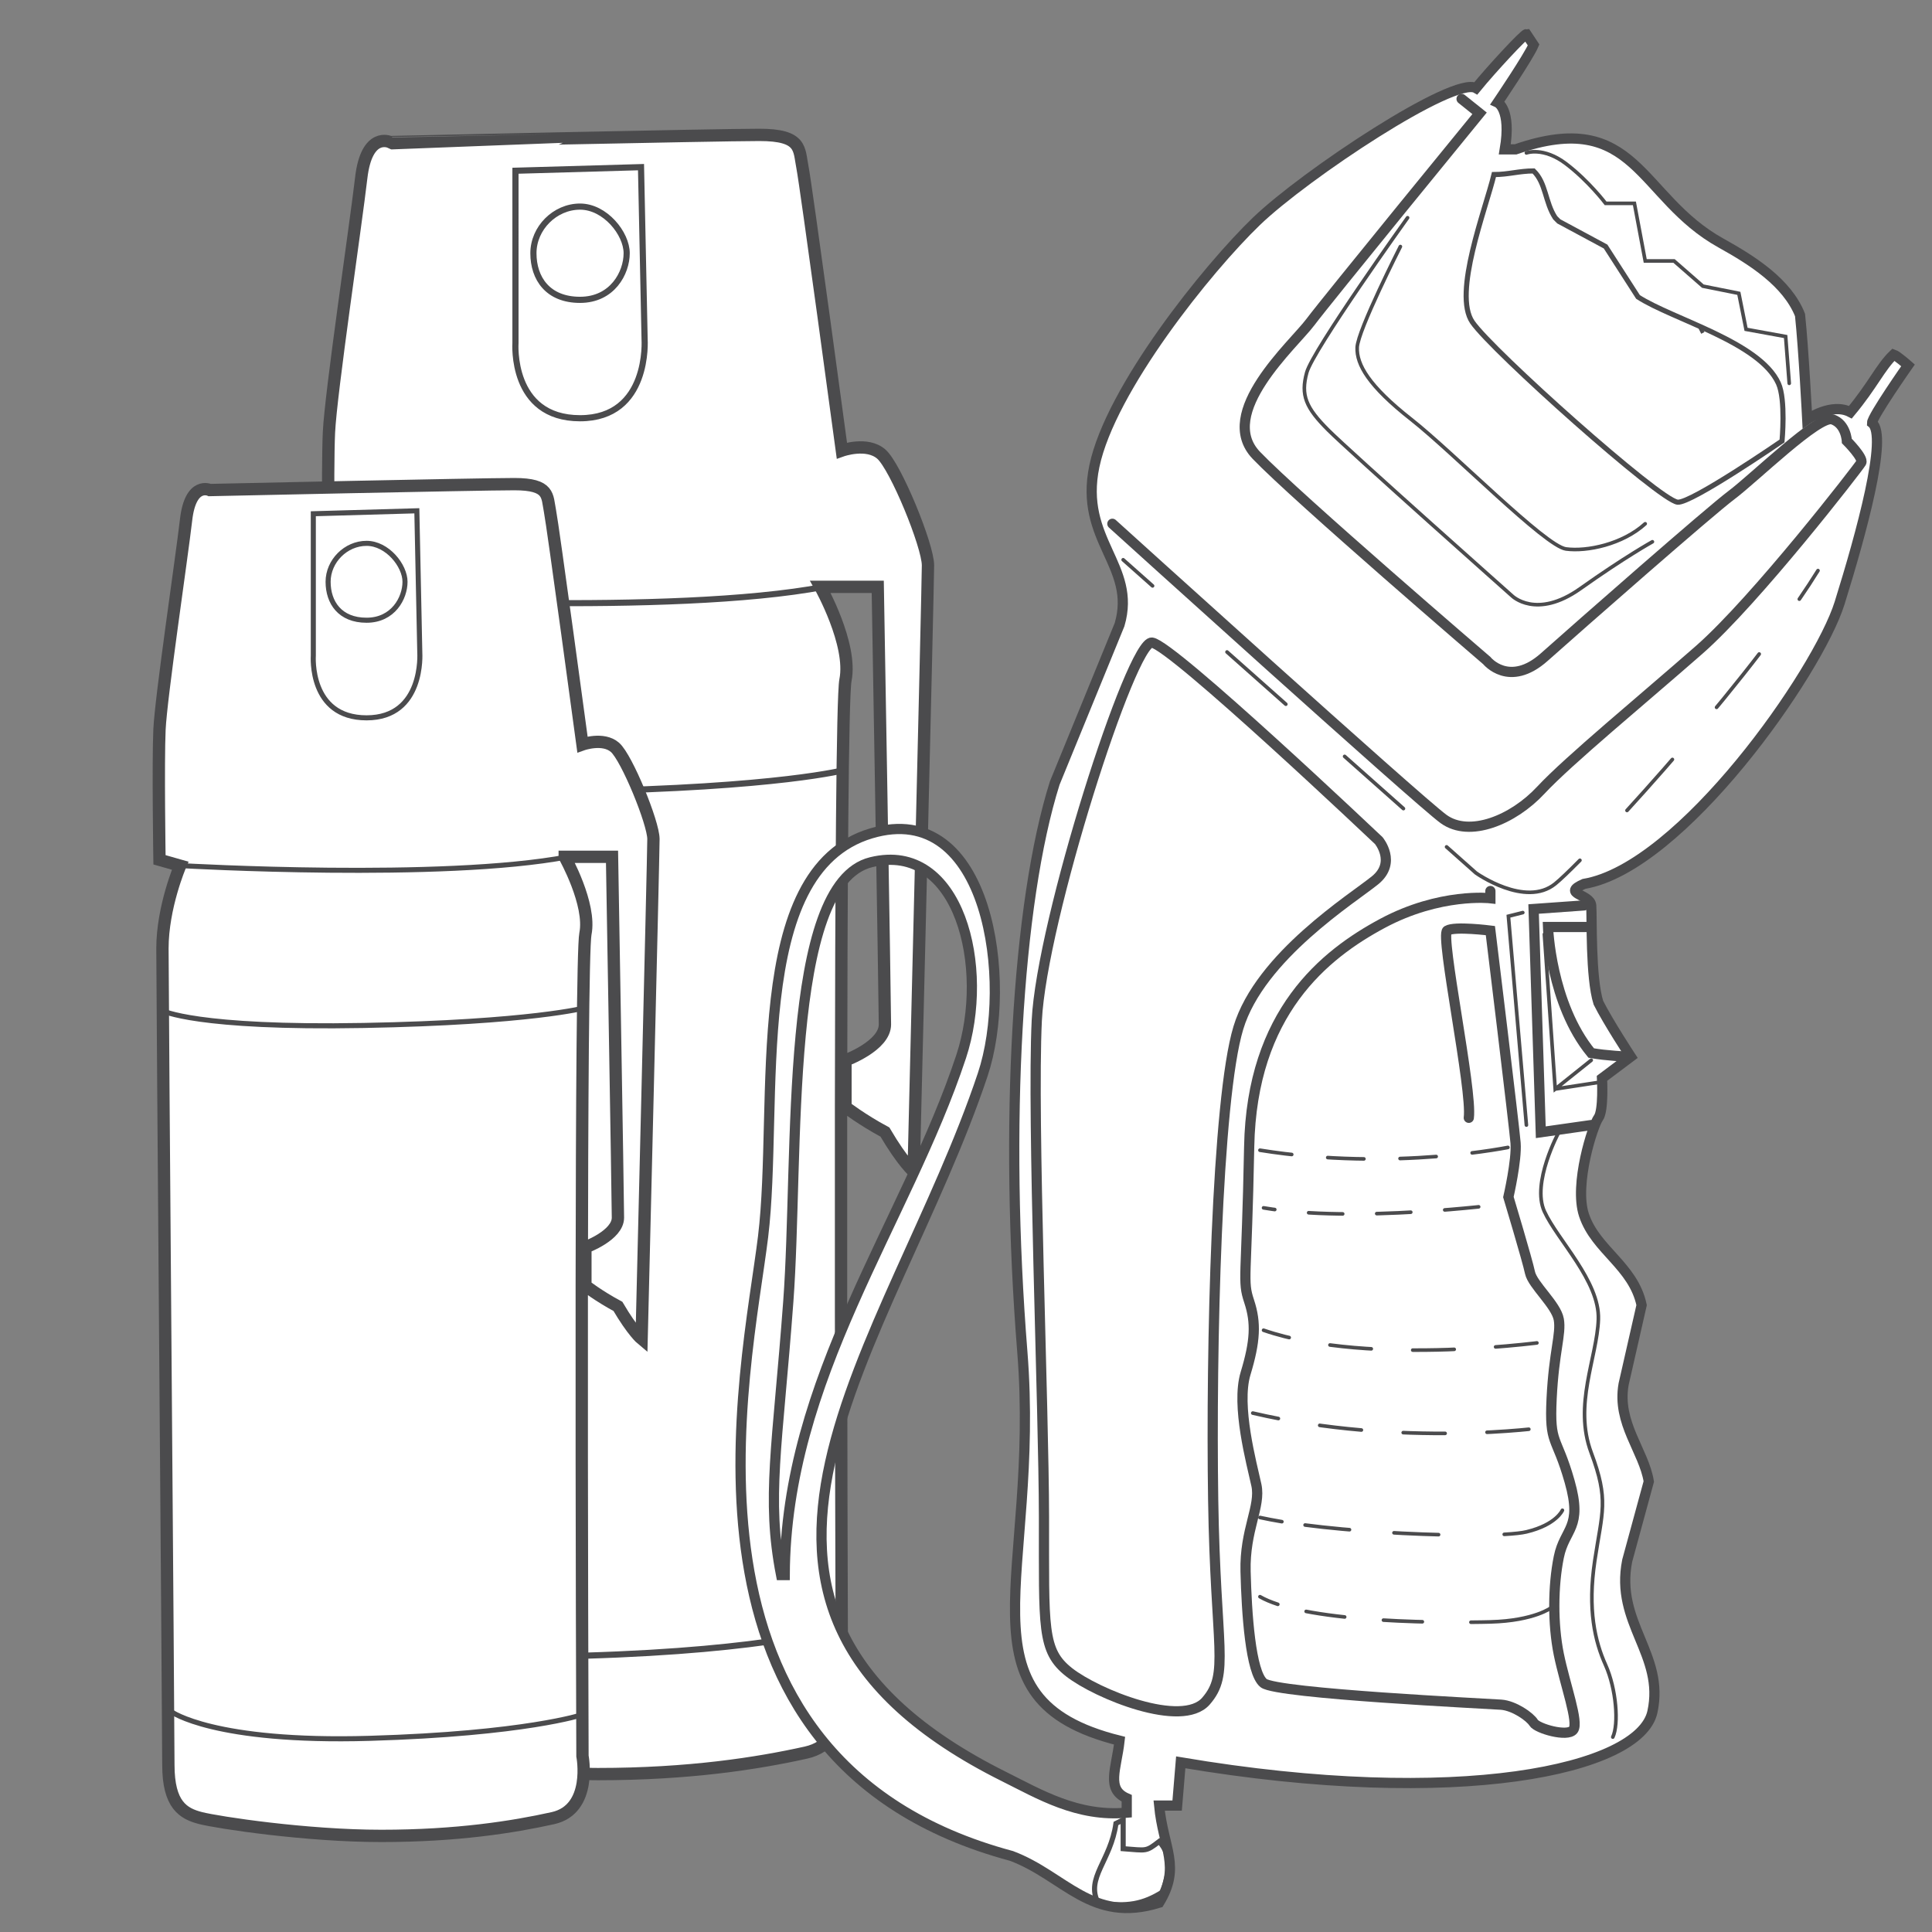 <?xml version="1.0" encoding="utf-8"?>
<!-- Generator: Adobe Illustrator 13.0.0, SVG Export Plug-In . SVG Version: 6.00 Build 14948)  -->
<!DOCTYPE svg PUBLIC "-//W3C//DTD SVG 1.1//EN" "http://www.w3.org/Graphics/SVG/1.1/DTD/svg11.dtd">
<svg version="1.1" id="Vrstva_1" xmlns="http://www.w3.org/2000/svg" xmlns:xlink="http://www.w3.org/1999/xlink" x="0px" y="0px"
	 width="85.039px" height="85.04px" viewBox="0 0 85.039 85.04" enable-background="new 0 0 85.039 85.04" xml:space="preserve">
<rect x="0" y="0" width="85.039" height="85.04" fill="#808080" stroke="none"/>
<g>
	<path fill="#FFFFFF" d="M36.109,25.83c0,0,1.421,2.526,1.105,4.105c-0.137,0.687-0.185,9.287-0.195,18.787
		c-0.013,12.346,0.037,25.104,0.037,25.104s0.553,2.842-1.579,3.316c-2.131,0.473-5.131,0.947-9.157,0.947s-8.684-0.711-9.631-0.947
		s-1.737-0.711-1.737-2.842s-0.315-41.365-0.315-43.576s0.947-4.421,0.947-4.421l-1.105-0.316c0,0-0.079-5.21,0-6.947
		c0.079-1.736,1.184-9.157,1.421-11.209c0.237-2.053,1.263-1.579,1.263-1.579S31.53,5.937,33.425,5.937
		c1.895,0,1.737,0.631,1.895,1.421c0.158,0.79,1.736,12.473,1.736,12.473s1.105-0.395,1.737,0.158
		c0.632,0.553,2.053,4.026,2.053,4.895s-0.632,26.683-0.632,26.683s-0.474-0.396-1.263-1.738c-1.026-0.553-1.737-1.104-1.737-1.104
		v-2.053c0,0,1.737-0.633,1.737-1.58S38.635,25.83,38.635,25.83H36.109L36.109,25.83z"/>
	<path fill="none" stroke="#4B4B4D" stroke-width="0.542" stroke-linecap="round" d="M36.109,25.83c0,0,1.421,2.526,1.105,4.105
		c-0.137,0.687-0.185,9.287-0.195,18.787c-0.013,12.346,0.037,25.104,0.037,25.104s0.553,2.842-1.579,3.316
		c-2.131,0.473-5.131,0.947-9.157,0.947s-8.684-0.711-9.631-0.947s-1.737-0.711-1.737-2.842s-0.315-41.365-0.315-43.576
		s0.947-4.421,0.947-4.421l-1.105-0.316c0,0-0.079-5.21,0-6.947c0.079-1.736,1.184-9.157,1.421-11.209
		c0.237-2.053,1.263-1.579,1.263-1.579S31.53,5.937,33.425,5.937c1.895,0,1.737,0.631,1.895,1.421
		c0.158,0.79,1.736,12.473,1.736,12.473s1.105-0.395,1.737,0.158c0.632,0.553,2.053,4.026,2.053,4.895s-0.632,26.683-0.632,26.683
		s-0.474-0.396-1.263-1.738c-1.026-0.553-1.737-1.104-1.737-1.104v-2.053c0,0,1.737-0.633,1.737-1.58S38.635,25.83,38.635,25.83
		H36.109L36.109,25.83z"/>
	<path fill="none" stroke="#4B4B4D" stroke-width="0.268" stroke-linecap="round" d="M15.742,26.303c0,0,13.856,0.796,20.525-0.474
		"/>
	<path fill="none" stroke="#4B4B4D" stroke-width="0.271" stroke-linecap="round" d="M22.689,7.515l5.526-0.158l0.158,7.578
		c0,0,0.236,3.474-2.842,3.474s-2.842-3.315-2.842-3.315V7.515L22.689,7.515z M25.531,9.094c1.105,0,2.053,1.184,2.053,2.052
		s-0.632,2.052-2.053,2.052s-2.052-0.947-2.052-2.052S24.426,9.094,25.531,9.094L25.531,9.094z M15.111,71.458
		c0,0,2.251,1.664,10.578,1.42c8.326-0.242,11.367-1.262,11.367-1.262 M14.637,34.04c0,0,1.778,0.954,10.736,0.79
		c8.958-0.165,11.841-0.947,11.841-0.947"/>
	<path fill="#FFFFFF" d="M24.857,37.716c0,0,1.172,2.083,0.911,3.385c-0.113,0.566-0.152,7.658-0.161,15.492
		c-0.011,10.18,0.031,20.701,0.031,20.701s0.456,2.344-1.302,2.734c-1.757,0.391-4.231,0.781-7.551,0.781
		c-3.32,0-7.161-0.586-7.942-0.781c-0.781-0.195-1.432-0.586-1.432-2.344c0-1.756-0.261-34.109-0.261-35.933
		c0-1.823,0.781-3.646,0.781-3.646l-0.911-0.26c0,0-0.065-4.296,0-5.729c0.065-1.432,0.977-7.551,1.172-9.244
		c0.195-1.693,1.041-1.302,1.041-1.302s11.848-0.26,13.41-0.26c1.563,0,1.432,0.521,1.563,1.172
		c0.13,0.651,1.432,10.285,1.432,10.285s0.911-0.326,1.432,0.13c0.521,0.456,1.692,3.32,1.692,4.036
		c0,0.716-0.521,22.002-0.521,22.002s-0.391-0.324-1.042-1.432c-0.846-0.455-1.432-0.91-1.432-0.91v-1.693
		c0,0,1.432-0.521,1.432-1.303c0-0.779-0.26-15.883-0.26-15.883H24.857L24.857,37.716z"/>
	<path fill="none" stroke="#4B4B4D" stroke-width="0.542" stroke-linecap="round" d="M24.857,37.716c0,0,1.172,2.083,0.911,3.385
		c-0.113,0.566-0.152,7.658-0.161,15.492c-0.011,10.18,0.031,20.701,0.031,20.701s0.456,2.344-1.302,2.734
		c-1.757,0.391-4.231,0.781-7.551,0.781c-3.32,0-7.161-0.586-7.942-0.781c-0.781-0.195-1.432-0.586-1.432-2.344
		c0-1.756-0.261-34.109-0.261-35.933c0-1.823,0.781-3.646,0.781-3.646l-0.911-0.26c0,0-0.065-4.296,0-5.729
		c0.065-1.432,0.977-7.551,1.172-9.244c0.195-1.693,1.041-1.302,1.041-1.302s11.848-0.26,13.41-0.26
		c1.563,0,1.432,0.521,1.563,1.172c0.13,0.651,1.432,10.285,1.432,10.285s0.911-0.326,1.432,0.13
		c0.521,0.456,1.692,3.32,1.692,4.036c0,0.716-0.521,22.002-0.521,22.002s-0.391-0.324-1.042-1.432
		c-0.846-0.455-1.432-0.91-1.432-0.91v-1.693c0,0,1.432-0.521,1.432-1.303c0-0.779-0.26-15.883-0.26-15.883H24.857L24.857,37.716z"
		/>
	<path fill="none" stroke="#4B4B4D" stroke-width="0.221" stroke-linecap="round" d="M8.062,38.106c0,0,11.426,0.656,16.925-0.391"
		/>
	<path fill="none" stroke="#4B4B4D" stroke-width="0.223" stroke-linecap="round" d="M13.791,22.613l4.557-0.13l0.13,6.249
		c0,0,0.195,2.864-2.344,2.864c-2.539,0-2.343-2.734-2.343-2.734V22.613L13.791,22.613z M16.134,23.916
		c0.912,0,1.693,0.977,1.693,1.692S17.306,27.3,16.134,27.3c-1.171,0-1.692-0.781-1.692-1.692S15.223,23.916,16.134,23.916
		L16.134,23.916z M7.541,75.343c0,0,1.857,1.371,8.723,1.172c6.866-0.201,9.374-1.043,9.374-1.043 M7.15,44.485
		c0,0,1.466,0.787,8.854,0.652c7.387-0.137,9.764-0.781,9.764-0.781"/>
	<path fill="#FFFFFF" d="M83.983,16.082c0,0-0.476-0.422-0.634-0.476c-0.585,0.559-0.911,1.347-1.901,2.536
		c-0.832-0.436-1.901,0.317-1.901,0.317s-0.159-3.117-0.317-4.596c-0.571-1.429-2.096-2.397-3.486-3.169
		c-3.632-2.017-3.703-5.964-9.033-4.12c-0.158,0-0.317,0-0.476,0c0.3-1.779-0.316-2.06-0.316-2.06s1.365-2.017,1.584-2.536
		c-0.105-0.159-0.211-0.317-0.316-0.476c-0.105,0-1.506,1.505-2.219,2.377c-0.951-0.554-7.527,3.804-9.667,5.864
		s-6.417,7.369-7.131,10.776c-0.688,3.276,1.872,4.37,1.109,6.973c-0.951,2.324-1.902,4.649-2.853,6.973
		c-1.67,5.281-2.219,15.134-1.427,25.039S41.93,74.79,49.278,76.618c-0.14,1.248-0.603,2.131,0.316,2.535c0,0.213,0,0.424,0,0.635
		c-2.169,0.197-3.865-0.826-5.388-1.584c-15.206-7.576-4.92-19.029-0.951-30.902c1.354-4.049,0.281-12.171-4.913-10.619
		c-5.56,1.662-4.041,11.886-4.754,17.75c-0.713,5.863-4.762,23.051,10.935,27.258c2.359,0.887,3.502,2.99,6.498,2.059
		c0.973-1.59,0.179-2.396,0-4.277c0.264,0,0.528,0,0.792,0c0.053-0.635,0.105-1.268,0.158-1.902
		c12.229,2.066,20.206,0.316,20.761-2.219c0.554-2.535-1.657-3.906-1.109-6.656c0.316-1.162,0.634-2.324,0.95-3.486
		c-0.217-1.348-1.41-2.568-1.109-4.279c0.265-1.16,0.528-2.324,0.793-3.486c-0.366-1.729-2.025-2.424-2.536-3.961
		c-0.449-1.354,0.396-3.961,0.634-4.279c0.238-0.316,0.159-1.742,0.159-1.742l1.268-0.951c0,0-1.004-1.531-1.427-2.377
		c-0.354-1.118-0.277-3.764-0.316-4.279c-0.04-0.515-1.343-0.503-0.317-0.951C74,38.189,80.021,29.591,80.973,26.541
		c0.951-3.051,2.14-7.369,1.427-7.924C82.399,18.34,83.983,16.082,83.983,16.082L83.983,16.082z M34.54,69.329
		c-0.053,0-0.106,0-0.159,0c-0.66-3.404-0.158-5.627,0.317-12.045c0.476-6.418-0.238-18.382,3.645-19.333
		c3.882-0.951,5.258,4.642,3.962,8.558C39.884,53.823,34.572,60.677,34.54,69.329L34.54,69.329z"/>
	<g>
		<defs>
			<rect id="SVGID_1_" width="85.039" height="85.04"/>
		</defs>
		<clipPath id="SVGID_2_">
			<use xlink:href="#SVGID_1_"  overflow="visible"/>
		</clipPath>
		<path clip-path="url(#SVGID_2_)" fill="none" stroke="#4B4B4D" stroke-width="0.449" stroke-linecap="round" d="M83.983,16.082
			c0,0-0.476-0.422-0.634-0.476c-0.585,0.559-0.911,1.347-1.901,2.536c-0.832-0.436-1.901,0.317-1.901,0.317
			s-0.159-3.117-0.317-4.596c-0.571-1.429-2.096-2.397-3.486-3.169c-3.632-2.017-3.703-5.964-9.033-4.12c-0.158,0-0.317,0-0.476,0
			c0.3-1.779-0.316-2.06-0.316-2.06s1.365-2.017,1.584-2.536c-0.105-0.159-0.211-0.317-0.316-0.476
			c-0.105,0-1.506,1.505-2.219,2.377c-0.951-0.554-7.527,3.804-9.667,5.864s-6.417,7.369-7.131,10.776
			c-0.688,3.276,1.872,4.37,1.109,6.973c-0.951,2.324-1.902,4.649-2.853,6.973c-1.67,5.281-2.219,15.134-1.427,25.039
			S41.93,74.79,49.278,76.618c-0.14,1.248-0.603,2.131,0.316,2.535c0,0.213,0,0.424,0,0.635c-2.169,0.197-3.865-0.826-5.388-1.584
			c-15.206-7.576-4.92-19.029-0.951-30.902c1.354-4.049,0.281-12.171-4.913-10.619c-5.56,1.662-4.041,11.886-4.754,17.75
			c-0.713,5.863-4.762,23.051,10.935,27.258c2.359,0.887,3.502,2.99,6.498,2.059c0.973-1.59,0.179-2.396,0-4.277
			c0.264,0,0.528,0,0.792,0c0.053-0.635,0.105-1.268,0.158-1.902c12.229,2.066,20.206,0.316,20.761-2.219
			c0.554-2.535-1.657-3.906-1.109-6.656c0.316-1.162,0.634-2.324,0.95-3.486c-0.217-1.348-1.41-2.568-1.109-4.279
			c0.265-1.16,0.528-2.324,0.793-3.486c-0.366-1.729-2.025-2.424-2.536-3.961c-0.449-1.354,0.396-3.961,0.634-4.279
			c0.238-0.316,0.159-1.742,0.159-1.742l1.268-0.951c0,0-1.004-1.531-1.427-2.377c-0.354-1.118-0.277-3.764-0.316-4.279
			c-0.04-0.515-1.343-0.503-0.317-0.951C74,38.189,80.021,29.591,80.973,26.541c0.951-3.051,2.14-7.369,1.427-7.924
			C82.399,18.34,83.983,16.082,83.983,16.082L83.983,16.082z M34.54,69.329c-0.053,0-0.106,0-0.159,0
			c-0.66-3.404-0.158-5.627,0.317-12.045c0.476-6.418-0.238-18.382,3.645-19.333c3.882-0.951,5.258,4.642,3.962,8.558
			C39.884,53.823,34.572,60.677,34.54,69.329L34.54,69.329z"/>
	</g>
	<path fill="none" stroke="#4B4B4D" stroke-width="0.225" stroke-linecap="round" d="M65.759,7.683
		c-0.368,1.532-1.822,5.229-0.95,6.497c0.871,1.268,8.24,7.845,9.033,7.924c0.594,0.06,4.596-2.694,4.596-2.694
		s0.17-1.813-0.159-2.536c-0.827-1.819-4.655-2.818-6.18-3.803c-0.476-0.74-0.951-1.479-1.427-2.219
		c-0.687-0.37-1.373-0.74-2.061-1.109c-0.053-0.053-0.105-0.105-0.158-0.159c-0.449-0.687-0.399-1.527-0.95-2.06
		C66.868,7.524,66.394,7.683,65.759,7.683L65.759,7.683z"/>
	<path fill="none" stroke="#4B4B4D" stroke-width="0.159" stroke-linecap="round" d="M74.792,14.338
		c0.053,0.105,0.105,0.211,0.159,0.317C74.897,14.55,74.845,14.444,74.792,14.338L74.792,14.338z"/>
	<path fill="none" stroke="#4B4B4D" stroke-width="0.225" stroke-linecap="round" d="M49.437,81.372c0-0.422,0-0.844,0-1.268
		c-0.105,0.053-0.212,0.105-0.317,0.158c-0.227,1.643-1.341,2.398-0.792,3.486c1.29,0.213,2.004,0.055,2.853-0.475
		c0.281-0.893,0.431-1.543-0.158-2.219C50.424,81.517,50.48,81.448,49.437,81.372L49.437,81.372z"/>
	<path fill="none" stroke="#4B4B4D" stroke-width="0.159" stroke-linecap="round" d="M67.186,6.731c0,0,0.745-0.281,1.743,0.476
		c0.997,0.756,1.743,1.743,1.743,1.743h1.268l0.476,2.536h1.268l1.269,1.109l1.584,0.317l0.317,1.584l1.743,0.317l0.158,2.06"/>
	<path fill="none" stroke="#4B4B4D" stroke-width="0.449" stroke-linecap="round" d="M64.333,4.354l0.792,0.634
		c0,0-6.702,8.197-7.448,9.191c-0.745,0.994-4.167,3.998-2.377,5.864s10.143,9.033,10.143,9.033s0.983,1.225,2.535-0.158
		c1.553-1.383,7.243-6.382,8.241-7.131c0.997-0.749,3.836-3.53,4.437-3.328c0.602,0.202,0.635,0.951,0.635,0.951
		s0.745,0.749,0.634,0.951c-0.112,0.202-4.643,6.058-7.132,8.241c-2.488,2.183-5.752,4.869-6.973,6.18s-3.137,2.096-4.279,1.268
		c-1.142-0.829-14.579-12.995-14.579-12.995"/>
	<path fill="none" stroke="#4B4B4D" stroke-width="0.159" stroke-linecap="round" d="M61.956,9.584c0,0-4.167,5.82-4.438,6.814
		s-0.047,1.542,0.951,2.536c0.997,0.994,8.082,7.29,8.082,7.29s1.063,1.066,3.011-0.317c1.948-1.383,3.17-2.06,3.17-2.06
		 M61.639,10.852c0,0-1.869,3.681-1.901,4.437s0.508,1.7,2.377,3.169c1.869,1.47,5.896,5.583,6.814,5.705
		c0.918,0.123,2.489-0.202,3.486-1.109"/>
	
		<line fill="none" stroke="#4B4B4D" stroke-width="0.159" stroke-linecap="round" stroke-dasharray="3.461,3.461,3.461,3.461,3.461,3.461" stroke-dashoffset="6" x1="53.319" y1="28.086" x2="62.378" y2="36.128"/>
	
		<path fill="none" stroke="#4B4B4D" stroke-width="0.159" stroke-linecap="round" stroke-dasharray="3.006,3.006,3.006,3.006,3.006,3.006" stroke-dashoffset="6" d="
		M71.606,35.682c2.071-2.266,4.708-5.336,6.723-8.085"/>
	<path fill="none" stroke="#4B4B4D" stroke-width="0.159" stroke-linecap="round" d="M49.437,24.639l1.294,1.149 M63.673,37.277
		l1.294,1.149c0,0,2.172,1.542,3.486,0.476c0.218-0.176,0.596-0.536,1.089-1.035 M79.199,26.372
		c0.298-0.434,0.574-0.855,0.822-1.257"/>
	<polyline fill="none" stroke="#4B4B4D" stroke-width="0.449" stroke-linecap="round" points="69.721,39.853 67.503,40.011 
		67.819,49.837 70.038,49.521 	"/>
	<polyline fill="none" stroke="#4B4B4D" stroke-width="0.159" stroke-linecap="round" points="67.027,40.169 66.394,40.328 
		67.186,49.521 	"/>
	<path fill="none" stroke="#4B4B4D" stroke-width="0.449" stroke-linecap="round" d="M69.88,40.803h-1.743
		c0,0,0.111,3.364,1.901,5.547c0.681,0.121,1.585,0.158,1.585,0.158"/>
	<path fill="none" stroke="#4B4B4D" stroke-width="0.159" stroke-linecap="round" d="M67.978,41.121l0.476,6.814l1.585-1.268
		 M68.453,47.935l2.061-0.316"/>
	<path fill="none" stroke="#4B4B4D" stroke-width="0.449" stroke-linecap="round" d="M65.601,39.219v0.317
		c0,0-2.213-0.254-4.754,1.109c-2.542,1.364-5.752,3.918-5.863,9.825c-0.112,5.908-0.312,5.873,0,6.814
		c0.311,0.941,0.27,1.754-0.159,3.17s0.271,3.971,0.476,4.912s-0.522,1.965-0.476,3.805c0.047,1.838,0.218,4.445,0.793,4.912
		s9.884,0.908,10.459,0.951s1.273,0.537,1.427,0.793c0.152,0.254,1.484,0.643,1.743,0.316c0.258-0.326-0.364-1.998-0.635-3.328
		c-0.27-1.33-0.258-3.002,0-4.279c0.259-1.277,1.063-1.258,0.476-3.328c-0.587-2.068-0.892-1.574-0.792-3.645
		s0.429-2.844,0.316-3.486c-0.111-0.643-1.155-1.521-1.268-2.061c-0.111-0.537-0.95-3.328-0.95-3.328s0.375-1.627,0.316-2.377
		c-0.059-0.748-1.109-9.35-1.109-9.35s-1.578-0.202-1.901,0s1.115,7.035,0.951,8.24"/>
	
		<path fill="none" stroke="#4B4B4D" stroke-width="0.159" stroke-linecap="round" stroke-dasharray="1.592,1.592,1.592,1.592,1.592,1.592" stroke-dashoffset="3" d="
		M66.552,50.47c0,0-5.177,1.109-11.094,0.158"/>
	
		<path fill="none" stroke="#4B4B4D" stroke-width="0.159" stroke-linecap="round" stroke-dasharray="1.499,1.499,1.499,1.499,1.499,1.499" stroke-dashoffset="2" d="
		M66.076,53.007c0,0-6.444,0.844-10.459,0.158"/>
	
		<path fill="none" stroke="#4B4B4D" stroke-width="0.159" stroke-linecap="round" stroke-dasharray="1.826,1.826,1.826,1.826,1.826,1.826" stroke-dashoffset="3" d="
		M68.295,59.028c0,0-7.924,1.162-12.678-0.477"/>
	
		<path fill="none" stroke="#4B4B4D" stroke-width="0.159" stroke-linecap="round" stroke-dasharray="1.845,1.845,1.845,1.845,1.845,1.845" stroke-dashoffset="3" d="
		M67.978,62.831c0,0-6.286,0.898-12.836-0.633"/>
	
		<path fill="none" stroke="#4B4B4D" stroke-width="0.159" stroke-linecap="round" stroke-dasharray="1.964,1.964,1.964,1.964,1.964,1.964" stroke-dashoffset="3" d="
		M64.248,67.567c-2.044-0.02-4.715-0.168-6.854-0.447"/>
	<path fill="none" stroke="#4B4B4D" stroke-width="0.159" stroke-linecap="round" d="M68.771,66.476c0,0-0.265,0.635-1.585,0.951
		c-0.202,0.049-0.538,0.084-0.975,0.109 M56.423,66.978c-0.347-0.059-0.67-0.119-0.965-0.184"/>
	
		<path fill="none" stroke="#4B4B4D" stroke-width="0.159" stroke-linecap="round" stroke-dasharray="1.713,1.713,1.713,1.713,1.713,1.713" stroke-dashoffset="3" d="
		M63.031,71.394c-1.895-0.035-4.257-0.17-5.961-0.553"/>
	<path fill="none" stroke="#4B4B4D" stroke-width="0.159" stroke-linecap="round" d="M68.295,70.755c0,0-0.739,0.582-2.694,0.635
		c-0.23,0.006-0.521,0.012-0.856,0.014 M56.244,70.616c-0.304-0.1-0.569-0.211-0.786-0.336 M68.611,49.837
		c0,0-1.209,2.229-0.634,3.486s2.437,3.072,2.377,4.754c-0.059,1.682-1.103,3.76-0.316,5.863s0.481,2.598,0.158,4.754
		c-0.322,2.156,0.006,3.549,0.476,4.596s0.587,2.6,0.317,3.17"/>
	<path fill="none" stroke="#4B4B4D" stroke-width="0.449" stroke-linecap="round" d="M50.704,28.284
		C51.603,28.39,60.688,37,60.688,37s0.798,0.96-0.159,1.743c-0.956,0.783-5.064,3.338-6.021,6.498s-1.209,14.166-1.109,20.76
		s0.739,7.66-0.317,8.875s-4.807-0.318-6.021-1.268c-1.215-0.951-1.104-1.945-1.109-6.814c-0.006-4.871-0.528-17.486-0.317-21.871
		C45.845,40.54,49.807,28.178,50.704,28.284L50.704,28.284z"/>
</g>
</svg>
